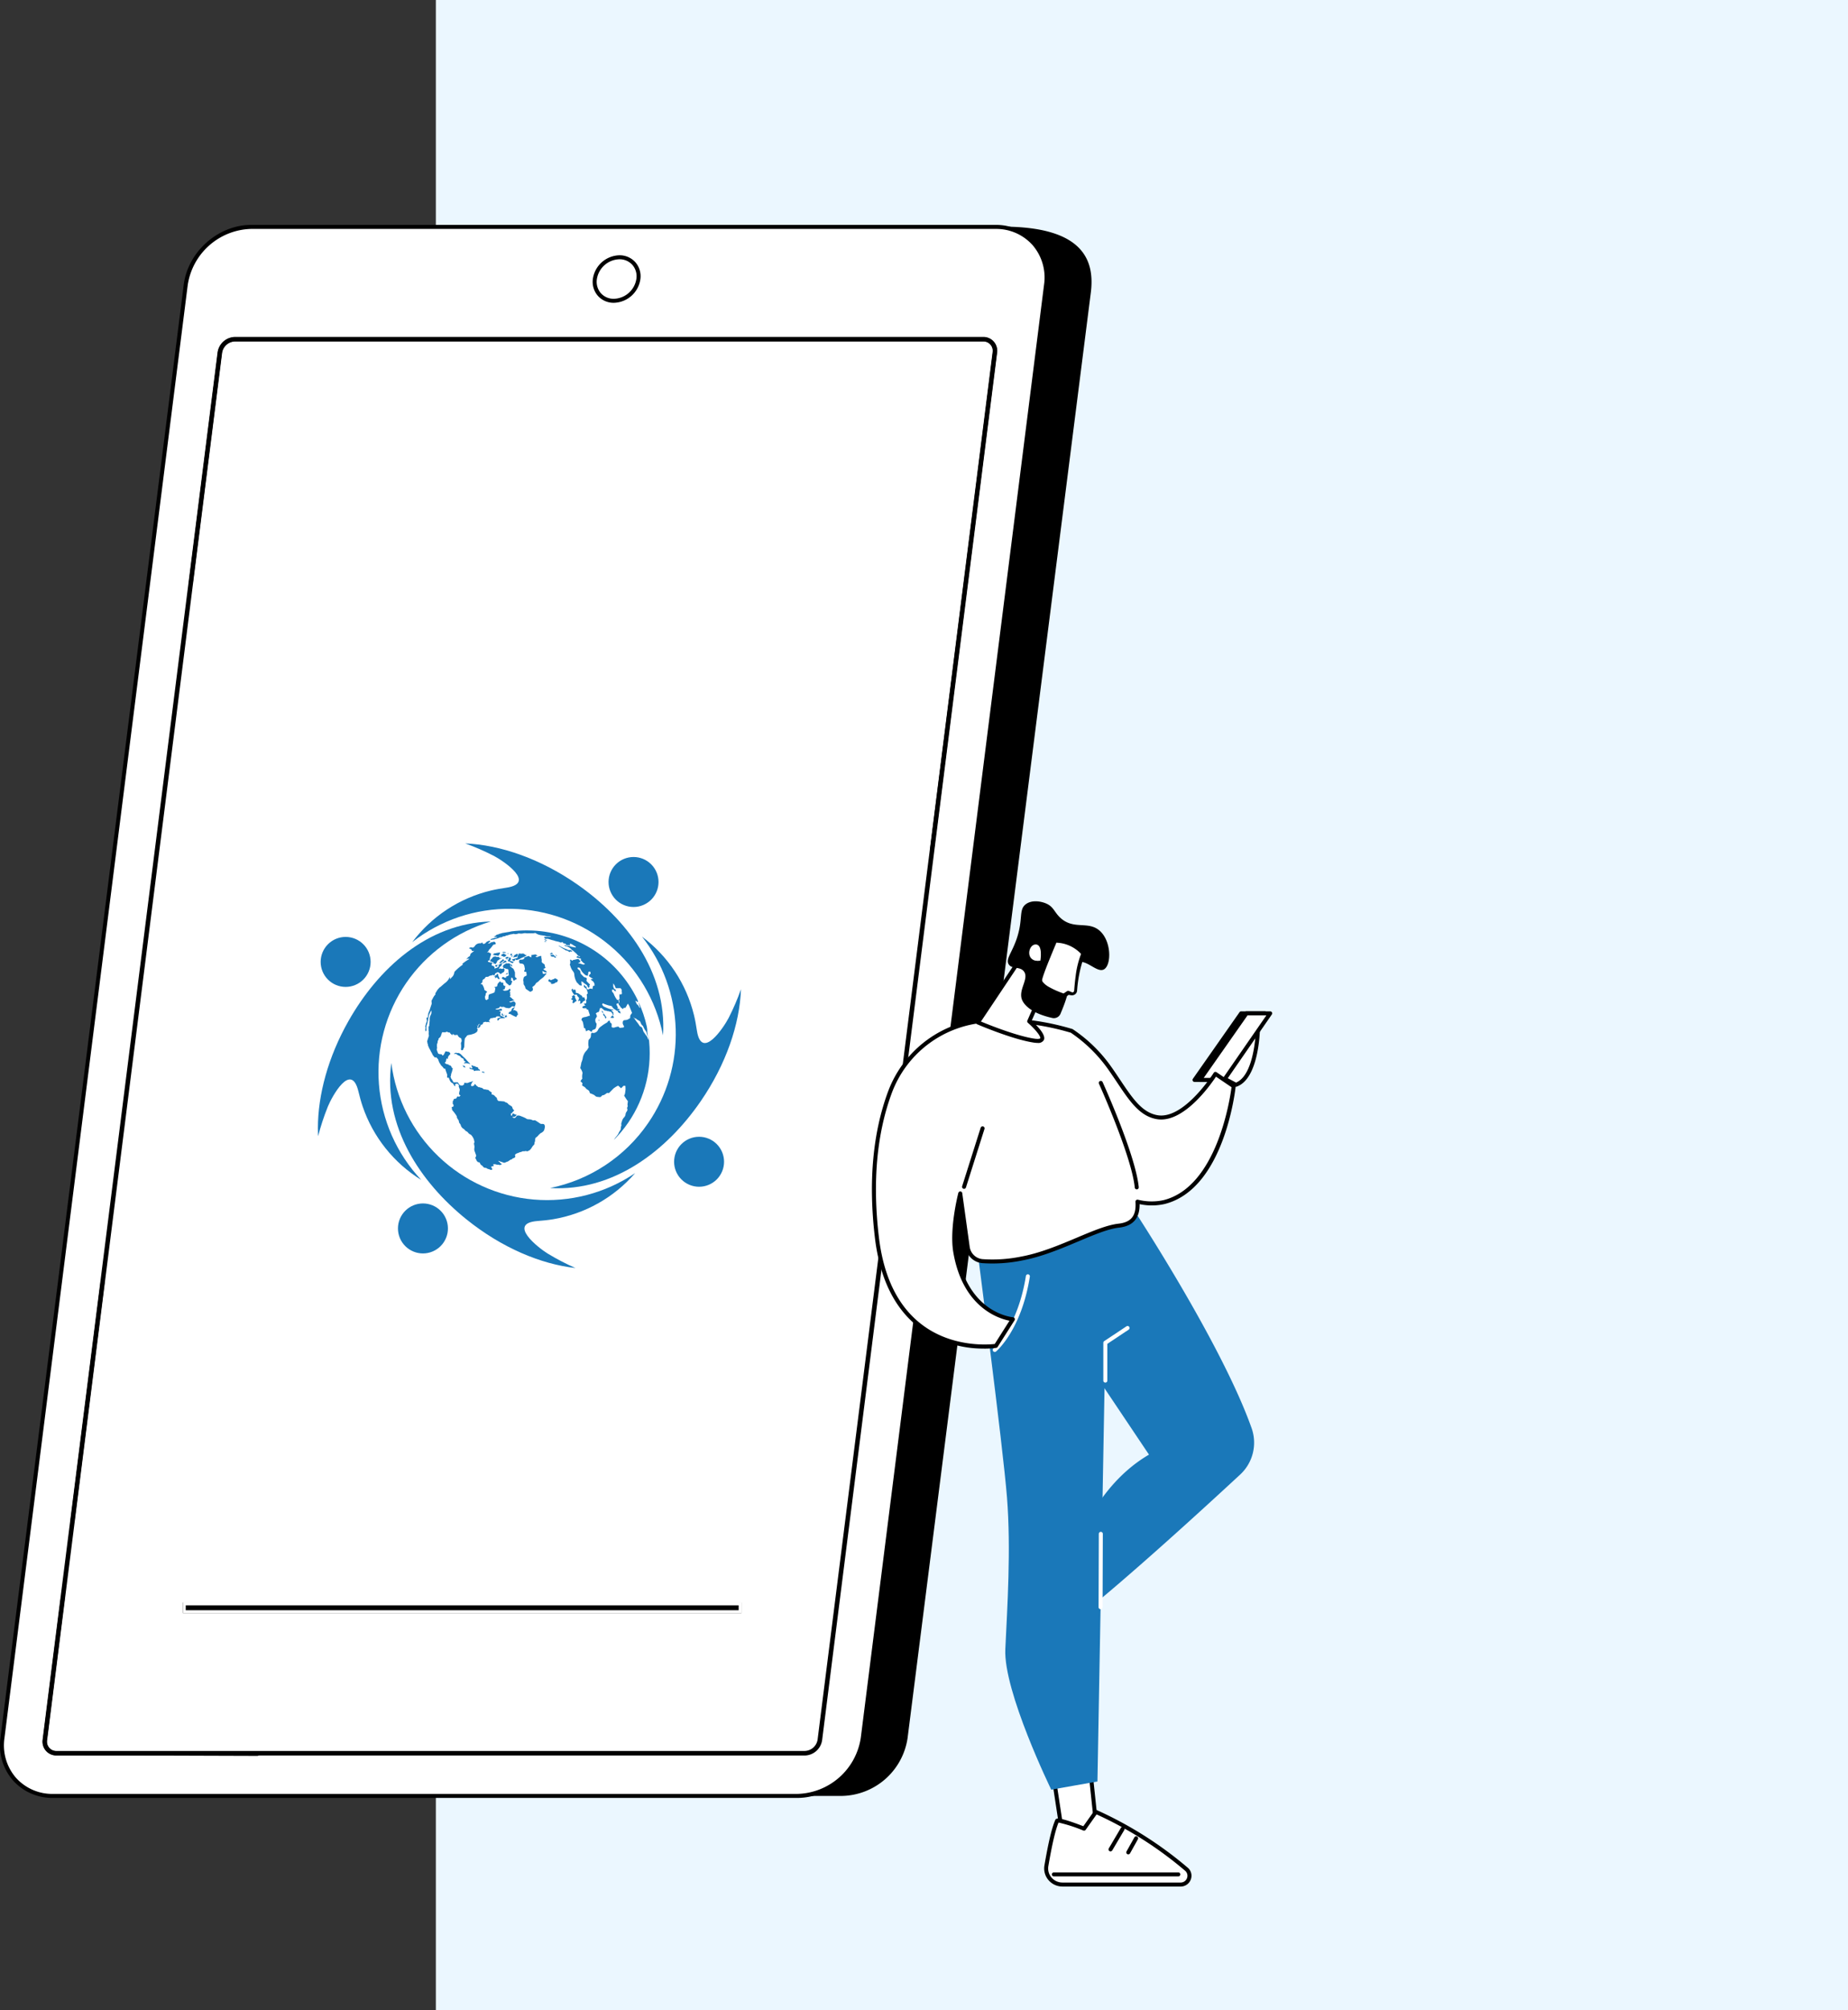 <svg xmlns="http://www.w3.org/2000/svg" xmlns:xlink="http://www.w3.org/1999/xlink" width="526.077" height="572" viewBox="0 0 526.077 572">
  <rect x="0" y="0" width="526.077" height="572" fill="#333333" stroke="none"/>
  <defs>
    <clipPath id="clip-path">
      <rect id="Rectangle_157" data-name="Rectangle 157" width="362.153" height="472.817" fill="none"/>
    </clipPath>
    <clipPath id="clip-path-2">
      <path id="Path_13009" data-name="Path 13009" d="M.783,57.068A7.112,7.112,0,1,0,7.9,49.955,7.113,7.113,0,0,0,.783,57.068M8.7,73.893C2.882,84.162.015,94.916,0,104.305v.145q0,1.126.058,2.225a66.475,66.475,0,0,1,2.7-8.244l0-.01.095-.235.006-.014,0-.005c1.15-2.766,6.6-12.841,8.669-4.269.325,1.348.753,2.948,1.2,4.261a39.594,39.594,0,0,0,16.7,20.948A44.717,44.717,0,0,1,49.225,45.561C31.1,46.089,17.083,59.086,8.7,73.893" transform="translate(0 -45.561)" fill="#1a78b9"/>
    </clipPath>
    <clipPath id="clip-path-3">
      <path id="Path_13010" data-name="Path 13010" d="M44.405,175.241a7.113,7.113,0,1,0,7.113-7.113,7.114,7.114,0,0,0-7.113,7.113m19.561-2.53c9.986,8.019,21.092,12.7,30.969,13.793a66.419,66.419,0,0,1-7.7-3.99l-.01-.006L87,182.376l-.013-.007,0,0c-2.545-1.579-11.614-8.576-2.821-9.241,1.383-.1,3.032-.27,4.4-.5A39.592,39.592,0,0,0,111.924,159.5a44.718,44.718,0,0,1-69.414-31.341c-2.389,17.978,8.187,33.9,21.455,44.552" transform="translate(-42.172 -128.159)" fill="#1a78b9"/>
    </clipPath>
    <clipPath id="clip-path-4">
      <path id="Path_13011" data-name="Path 13011" d="M170.9,118.478a7.112,7.112,0,1,0,7.113-7.112,7.114,7.114,0,0,0-7.113,7.112m-7.411-10.97A44.556,44.556,0,0,1,135.6,125.955c18.1,1.063,33.2-10.654,42.857-24.669,7.264-10.549,11.12-21.97,11.481-31.9a66.779,66.779,0,0,1-3.415,7.976l-.005.01-.115.226-.007.014,0,0c-1.388,2.654-7.7,12.212-9.01,3.491-.205-1.372-.491-3-.822-4.349a39.6,39.6,0,0,0-14.8-22.333,44.739,44.739,0,0,1,1.73,53.081" transform="translate(-135.601 -54.427)" fill="#1a78b9"/>
    </clipPath>
    <clipPath id="clip-path-5">
      <path id="Path_13012" data-name="Path 13012" d="M110.967,10.976a7.113,7.113,0,1,0,7.113-7.113,7.114,7.114,0,0,0-7.113,7.113M70.169,0a66.4,66.4,0,0,1,7.959,3.453l.01,0,.226.117.014.007.005,0c2.647,1.4,12.174,7.759,3.446,9.026-1.373.2-3.006.477-4.353.8a39.6,39.6,0,0,0-22.4,14.693,44.717,44.717,0,0,1,71.4,26.508c1.152-18.1-10.492-33.257-24.46-42.977C91.5,4.321,80.1.41,70.169,0Z" transform="translate(-55.072 -0.001)" fill="#1a78b9"/>
    </clipPath>
    <clipPath id="clip-path-6">
      <path id="Path_13013" data-name="Path 13013" d="M78.957,90.908c-.1,0-.107.01-.078.072s-.043.255.155.219.163.058.269.078.369-.14.369-.14l-.4-.139a.4.4,0,0,0-.265-.092h-.05m-5.64-1.673c.129.109.162.1.19.162s.111.276.182.294.337.043.42.066.075.049-.009-.107a1.812,1.812,0,0,0-.248-.323c-.006-.011-.308-.066-.352-.1a.64.64,0,0,0-.218-.075c-.033,0-.036.02.036.081m2.5-.033a.865.865,0,0,0,.133.309c.074.064.081.231.15.369s-.021.136-.113.132a2.311,2.311,0,0,1-.359-.093c-.045-.033-.02,0-.086-.1-.043-.061-.21-.039-.271.042a2.2,2.2,0,0,0,.138.26c.058.08.1.137.236.081s.209.055.3.151c.091-.025.168-.067.517.11a.58.58,0,0,0,.109.247c.1.141.124.073.324.006a.674.674,0,0,1,.59-.019c.114-.16.547-.049.653-.014s.129-.016.127-.145-.245-.27-.35-.32-.113-.156-.181-.326a.3.3,0,0,0-.337-.228.75.75,0,0,1-.473-.2.687.687,0,0,0-.421-.1.619.619,0,0,1-.356-.152.288.288,0,0,0-.152-.07.616.616,0,0,0-.177.054m-4.976-3.31a.752.752,0,0,0,.391.038c.124-.056.288-.037.489.156a2.31,2.31,0,0,0,.594.334c.2.111.389.078.41.291s.6.453.787.566.087.156.135.4.5.477.626.513a.927.927,0,0,0-.5.237c-.277.229.272.161.576.115a4.076,4.076,0,0,1,1.126.255s-.036-.251-.463-.512a1.667,1.667,0,0,0-.359-.4,6.663,6.663,0,0,0-.762-.838c-.178-.1-1-1-1.216-1.147s-.456-.309-.7-.23-.419-.083-.509-.093h-.01a1.589,1.589,0,0,0-.61.309m6.893-7.851h0m34.259-1.7c-.1.1.1.1.189.159s.024-.179.024-.179c-.036-.079-.061-.109-.085-.109s-.07.068-.128.129m3.695-1.053c-.083.136-.172.13-.221.218a.135.135,0,0,0,.2.161.431.431,0,0,1,.3.006.546.546,0,0,0,.273.02.226.226,0,0,0,.092-.358c-.087-.079-.3-.317-.39-.382a3.745,3.745,0,0,0-.258.335m-30.318.254c.217-.1.55-.084.587-.143s-.174-.4-.164-.611c-.429.391-.561.463-.423.755M84.452,74.5c-.058.27,0,.31.131.436a.448.448,0,0,0,.547.057c.248-.109.219-.262.219-.262-.219.262-.435.221-.489.069a3.768,3.768,0,0,0-.307-.529Zm28.566-.932c.021.168-.095.359.023.441a4.008,4.008,0,0,1,.334.287,1.1,1.1,0,0,1,.013.349c-.03.129-.084.208.047.274a1.284,1.284,0,0,1,.417.489c.039.123.124.63.241.394s.247-.259.118-.431-.258-.2-.324-.414-.228-.284-.284-.363-.245-.267-.251-.449a.425.425,0,0,0-.153-.295,1.157,1.157,0,0,0-.177-.327c-.007,0-.01.013,0,.045m6-.44h0M87.53,72.9a.721.721,0,0,0-.272.512.847.847,0,0,1-.182.364.785.785,0,0,1-.328.141c-.2.035-.316.288-.337.6a.958.958,0,0,1,.813.239,10.088,10.088,0,0,0,1.4.664,1.013,1.013,0,0,1,.417-.641c.128-.145,0-.332-.081-.518a1.276,1.276,0,0,1-.092-.4l-.466-.272c-.175-.131-.268-.232-.755-.051a1.432,1.432,0,0,0,.26-.4,1.23,1.23,0,0,1,.416-.613s-.62.262-.791.373m17.37-3.695c-.137.039-.261.078-.216.293,0,0-.018-.008-.19-.106s.063.356.094.562a.554.554,0,0,1-.246.178c-.17.067-.087.208.045.335s.038.154.369.075a2.326,2.326,0,0,1-.128.586c-.083.148-.068.178.18.361,0,0,.356-.153.421-.286a.962.962,0,0,1,.468-.311c.155-.053-.04-.394-.112-.489a2.447,2.447,0,0,1-.219-.5.315.315,0,0,1,.018-.376s-.311-.329-.461-.329a.071.071,0,0,0-.023,0m-.588-1.564s.142.439.21.608.4.549.466.718.142.19.3.136a.8.8,0,0,1,.635.015c.017.07-.016.229.062.306a2.789,2.789,0,0,1,.345.364c.086.126.158.219.153.326a.915.915,0,0,1-.2.474.214.214,0,0,0,.045.333,1.889,1.889,0,0,0,.236-.2c.08-.086.07.109.234.178s.02.2.012.378.021.229-.107.4c.1.02.244-.08.367-.119a.6.6,0,0,0,.377-.285.708.708,0,0,1,.412-.42,1.241,1.241,0,0,0,.414-.222,4.583,4.583,0,0,1-.288-.831c-.29.031-.557.043-.567-.032a.536.536,0,0,0-.291-.5,1.072,1.072,0,0,1-.392-.255,2.32,2.32,0,0,0-.424-.292,1.23,1.23,0,0,0-.478-.159l-.3-.023c.086-.35-.083-.933-.2-.953-.264,0-.455.237-.544.156l-.056-.441ZM99.419,64.58c-.767.128-.844.481-1.079.289s-.421-.36-.53.012-.091.371-.091.371c.347,0,.508.375.806.329,0,0-.176.429.156.416a1.6,1.6,0,0,0,.733-.133c.278-.123.393-.345.605-.335s.293-.107.332-.317.274-.3-.154-.552a1.566,1.566,0,0,0-.618-.269c-.1,0-.156.055-.161.189m-16.344-1.3a.406.406,0,0,1-.316.272c-.059-.018-.469.32-.469.32.04.084.088.052.226.032a.324.324,0,0,1,.211.025c-.1.1-.219.141-.193.262a.3.3,0,0,0,.082.172c.173-.128.455-.342.567-.17.052.214.517.629.616.422s-.095-.549-.208-.736c-.1-.1-.1-.338-.131-.429l-.094-.326c-.253.006-.271.006-.292.155m2.736-.264c-.049.1-.067.133-.175.143s-.194.092-.071.069a1,1,0,0,1,.434.021l.191-.23-.069-.17s-.26.063-.31.167m-2.76-2.446a.8.8,0,0,1-.338.106c-.167.022-.231.078-.141.113a.279.279,0,0,1,.141.206c.012.06.124.123.336.13s.077-.2.077-.2a2.474,2.474,0,0,1,.1-.3c.05-.1.035-.133,0-.133a.449.449,0,0,0-.176.079m4.023-.128c-.043.135-.252.351-.041.407.178.047.2-.007.253.073a.218.218,0,0,0,.225.05c.007-.131-.07-.134-.1-.211s-.078-.21-.078-.21a.983.983,0,0,0-.254-.111h-.009M85.44,60.3a.544.544,0,0,1-.266.171.521.521,0,0,0-.213.134,1.152,1.152,0,0,1-.187.379c-.111.116.128.138.122.259-.007.151.058.2.23.224s.3.015.36.107.415.17.582.179.194.051.291.225l.027.712a4.328,4.328,0,0,0,.109.844l-.294.192a4.555,4.555,0,0,1-.448.16c-.154.039-.023.2-.042.362a.285.285,0,0,0-.244-.026c-.108.055-.433-.179-.567-.23s-.1-.014-.151.058a.433.433,0,0,1-.31.167l.127.2s.08.2.172.22a4.765,4.765,0,0,1,.576.284c.117.066.194.358.235.45s.035.189.169.279.3.332.391.352.177.083.406.381c.027.063.406.02.58-.186,0,0,.165-.2.14-.338s.216-.4.254-.593a4.293,4.293,0,0,0-.363-.254c-.074-.034-.041-.159.006-.2a1.67,1.67,0,0,0,.033-.62v-.008h0v-.012h0v-.031h0v-.007h0v-.02h0v0h0v0h0v.02h0v.007h0v.031h0v.012h0V64.2a.529.529,0,0,0,.312.016l.152.325a3.543,3.543,0,0,1,.19.462c.038.153.1.13.226.026s.317-.3.437-.3.185-.051.269-.288a4.3,4.3,0,0,0-.362-.291.4.4,0,0,1-.153-.3,8.208,8.208,0,0,1,0-.984.429.429,0,0,0-.073-.351,6.445,6.445,0,0,1-.259-.633c-.052-.168-.387-.426-.505-.492s-.178-.069-.2-.16a.78.78,0,0,0-.385-.321,1.326,1.326,0,0,1,.2-.548s-.277-.138-.45-.215a.23.23,0,0,0-.216-.017,1.181,1.181,0,0,1-.6-.022,1.486,1.486,0,0,0-.3.192m-.693-1.363c-.041.209-.12.327-.257.335a.517.517,0,0,0-.362.3c-.052.134-.568.5-.343.513A2,2,0,0,0,84.337,60c.065-.1.116-.271.331-.336a2.033,2.033,0,0,0,.551-.4c-.227-.056-.209-.115-.264-.224a.227.227,0,0,0-.2-.1h-.007m1.126.189L86.3,58.9a.311.311,0,0,1-.22-.039.04.04,0,0,0-.027-.011c-.07,0-.162.192-.182.273m-1.714-.47a1.89,1.89,0,0,1-.038.263c.125-.085.3-.227.3-.227a.628.628,0,0,0-.214-.1c-.029,0-.048.016-.051.059m2.406-.072c-.006.121-.117.237-.123.358s-.1.191-.231.4.217.221.338.242a5.513,5.513,0,0,1,.825.479c.146.1.319-.047.386-.163l.188-.159a.658.658,0,0,1-.4-.1.792.792,0,0,0-.433-.126c-.106.01-.178-.068-.248-.193s.024-.2.255-.287L86.95,58.5l-.226-.087s-.154.055-.159.175m-1.417-.208h0m0,0h0m0,0h0m0,0h0m0,0,0,0,0,0m0,0h0m0,0h0m0,0-.005,0,.005,0m3.678-.007h0m0,0h0m0,0h0m0,0v0m0,0h0m-3.683,0-.007-.006.007.006m-.007-.006h0m3.69,0v0m-3.691,0h0m0,0h0m3.692,0h0m0,0v0m-3.692,0,0,0,0,0m0,0,0,0,0,0m3.694,0v0m0,0v0m0-.006v0m0,0v0m-3.694.011-.024-.02.024.02m-.024-.02h0m3.718.007,0-.009,0,.009m0-.009v0m-3.715,0-.012-.01.012.01m-.012-.01h0m0,0v0m0,0h0m0,0h0m0,0h0m0,0h0m3.732.008,0-.009,0,.009m-3.732-.009,0,0,0,0m3.73,0,0-.009,0,.009m0-.009h0m-2.828-.021c-.169.068-.375.125-.375.125-.046.158-.191.275-.088.311a2.172,2.172,0,0,1,.285.134.908.908,0,0,1,.423-.223c.109-.085.359-.205.115-.3a1.014,1.014,0,0,0-.231-.087.392.392,0,0,0-.129.039m-3.7-.1c-.307.142-.445.212-.468.331a.831.831,0,0,1-.365.391c-.093.027-.128.131-.179.25s-.142.4-.142.4c.395,0,.348.032.45.113a.547.547,0,0,0,.39.093.1.1,0,0,1,.129.128c-.1.087-.12.311,0,.257s.183-.023.3.059a.983.983,0,0,0,.409.083.356.356,0,0,1,.147-.345.525.525,0,0,0,.18-.415c-.027-.076.154-.25.261-.275a1.8,1.8,0,0,0,.39-.269l.306-.257a.889.889,0,0,0-.344-.228s0-.253-.24-.235-.493.08-.623-.048a.425.425,0,0,0-.275-.067,2.016,2.016,0,0,0-.331.032m4.866-.013.278.065a1.076,1.076,0,0,1,.2-.405,1,1,0,0,0-.476.34m12.688-.288c.175.082.295.15.295.15a.174.174,0,0,0-.157-.249,1.442,1.442,0,0,0-.206-.02c-.111,0-.1.037.068.119M98.361,57.8c-.078.094.086.346.294.387s.606.129.777,0c.072.247-.157.239.081.3s.6-.017.334-.2a4.4,4.4,0,0,1-.611-.569h-.1a2.3,2.3,0,0,0-.78.08m-4.471-.186c-.276.078-1,.172-1,.172a2.431,2.431,0,0,1,.023.534c-.025.21-.166.057-.166.057s-.5-.2-.595-.361c0,0-1.085.358-1.27.44s-.206.072.126.233c0,0-.235.155-.451.318a1.919,1.919,0,0,1-.688.081c-.468,0-.407.284-.449.524s.054.312.235.563a2.179,2.179,0,0,1,.853.124.863.863,0,0,1,.4.594,8.93,8.93,0,0,0,.174.922,1.625,1.625,0,0,0-.21.468c-.057.24.078.275.585.276a6.55,6.55,0,0,1,.121,1.023s-.525.3-.664.354-.2.337-.255.579a1.61,1.61,0,0,0-.089.424,1.91,1.91,0,0,1,.126.727.9.9,0,0,0,.236.783,1.454,1.454,0,0,1,.281.74c.066.214.333.349.45.444s.614.408.928.622c0,0,.416-.2.57-.289s.176-.269.2-.618c-.155-.235-.223-.508-.038-.59a1.939,1.939,0,0,0,.76-.72.929.929,0,0,1,.508-.506,2.239,2.239,0,0,0,.6-.531,4.009,4.009,0,0,1,.63-.516c.157-.114.548-.428.548-.428s.647-.751.769-.9.059-.27-.218-.161-.662.255-.743.01-.109-.564-.16-.639c.236-.008.31.01.4.136a.771.771,0,0,0,.567.179.45.45,0,0,1,.2.039c.117.042.207.085.108-.056-.155-.22-.068-.3-.244-.4s-.451-.184-.567-.341-.219-.2.027-.282a1.913,1.913,0,0,0,.433-.205,2.073,2.073,0,0,1-.235-.786c.01-.242-.225-.373-.432-.473a1.628,1.628,0,0,1-.439-.438,2.436,2.436,0,0,0-.064-1.069,1.465,1.465,0,0,1-.026-.582c-.015-.219-.982.14-1.225.306a1.483,1.483,0,0,0-.376-.164c-.21-.055.081-.148.616-.31a1.312,1.312,0,0,1-.369-.132c-.144-.08-.194-.2-.354-.2a.511.511,0,0,0-.135.021M88.5,57.571a1.014,1.014,0,0,1-.406.224c-.067.026-.128.176-.179.31s-.4.45-.015.3a2.517,2.517,0,0,1,.746-.087.158.158,0,0,0,.149-.025l0,.01,0-.01a.293.293,0,0,1,.11-.311,2.393,2.393,0,0,0,.2-.524c-.371.046-.491-.02-.6.11m-1.6-.044c-.214.05.221.214.152.3-.144.178-.117.264-.038.176a.564.564,0,0,1,.31-.167c.122-.024.038-.134.043-.271s.1-.085-.026-.209a2.078,2.078,0,0,1-.441.173m-1.958-.169a1.485,1.485,0,0,1-.311.153c-.078.026-.036.1-.284.244s-.008.151.064.214.1.142.223.117.244.067.433.226a.936.936,0,0,1,.272-.1.429.429,0,0,0,.22-.092,3.9,3.9,0,0,0,.223-.341c.081-.118-.2-.095-.2-.095s-.274-.124-.313-.2a.271.271,0,0,0-.237-.147.15.15,0,0,0-.089.025m4.408-.006a1.45,1.45,0,0,1-.369.636c-.062.058-.081.117-.009.211s-.018.345-.018.345a7.339,7.339,0,0,1-1.231.4c-.086-.05-.441.084-.267.259a1.875,1.875,0,0,0,.507.312c.037-.12.33-.12.277-.244s.166-.3.166-.3.239.359.427.217.58-.171.659-.259a5,5,0,0,1,.964-.481c.123-.025,1.169-.582,1.169-.582-.528-.16-.573-.178-.657-.318s-.48-.219-.48-.219a1.7,1.7,0,0,1-.841.022.174.174,0,0,0-.119-.037.6.6,0,0,0-.179.034m-3.118-.1c-.185.067-.383.118-.172.114a2.691,2.691,0,0,1,.383.018c-.114-.114-.085-.164-.113-.164a.577.577,0,0,0-.1.033m12.211-.015c-.232.113-.315.4-.054.32a1.873,1.873,0,0,1,.76-.058l-.3-.242h0v0h0v0h0v0h0v0h0c-.021-.112-.057-.152-.109-.152a1.046,1.046,0,0,0-.3.132M83.7,57.043a.441.441,0,0,1-.353.09,1.231,1.231,0,0,0-.412.071.687.687,0,0,1-.411.072c-.045-.033-.167-.009-.293.121s-.331.354-.331.354l.147.016a.327.327,0,0,1,.361.048c.058.062.3.044.3.044.2-.021.289-.017.361.047a.467.467,0,0,0,.316.045.743.743,0,0,1,.222.025c.028-.194.029-.225.154-.326a1.119,1.119,0,0,0,.221-.432c-.086-.112-.13-.225-.2-.225a.126.126,0,0,0-.085.049m1.17-.194c0,.01-.119.016-.108.107s-.115.192.055.154a.62.62,0,0,1,.375.018,2.075,2.075,0,0,0,.439.02c.122-.006.125-.07.036-.1a.491.491,0,0,1-.241-.144,2.07,2.07,0,0,1-.405-.025c-.084-.014-.137-.027-.148-.027h0M100.735,55.2a18.585,18.585,0,0,0,1.691,1.049c.291.224.364.3.574.223a3.224,3.224,0,0,1,.623.363c.2.175.211.046.406-.12.326.137.653.14.392-.114s-.408-.308-.684-.23-.834-.3-1.134-.371a10.526,10.526,0,0,1-1.612-.772.811.811,0,0,0-.289-.156c-.035,0-.034.035.034.128m-4.129-1.313c-.126.084.207.1.465.082s-.077-.171-.287-.21c0,0-.055.041-.178.128m-16.291.039a1.274,1.274,0,0,0-.433.4c-.162.211-.575.379-.735.251a1.02,1.02,0,0,1-.247-.424c-.4.259-.174.315-.6.264A1.762,1.762,0,0,0,76.947,55c-.136.3-.6.758-.805.657a1.092,1.092,0,0,0-.8.019c-.18.1-.2.134-.2.134.513.363.754.3.772.544s.135.312.3.291.44-.085.44-.085c-.206.263-1.044.707-1.085.946s-.121.63-.365.68-.684.658-.845.831.24-.194.513-.21.512.07.11.246a9.672,9.672,0,0,0-1.344.906c-.253.184-.477.358-.477.358.264.038.427.063.115.26A13.83,13.83,0,0,0,71,62.562a2.576,2.576,0,0,1-.446,1.229,8.584,8.584,0,0,0-.8.885c-.021-.479.041-.875-.194-.4a3.757,3.757,0,0,1-1.077,1.342c-.277.106-1.517,1.38-1.7,1.371a7.611,7.611,0,0,0-.574.639c-.182.318-.277.411-.426.692a2.407,2.407,0,0,1-.234.378l.086.223a4.856,4.856,0,0,0-.8,1.171c-.041.239-.393.571-.357.783s.061.729.061.729c-.237.807-.527,1.489-.569,1.759s-.35.721-.41,1.052-.122,1.06-.122,1.06l-.4.174.13.854a7.858,7.858,0,0,0-.468,1.582,1.346,1.346,0,0,1,.069.427,1.739,1.739,0,0,0-.006.926c.085.126.275-.187.275-.2a3.957,3.957,0,0,0-.02-.528,2.686,2.686,0,0,1,.181-1.247,1.67,1.67,0,0,0,.171-.734l.175-.506a1.74,1.74,0,0,1,.076-.663c.068-.147.109-.69.161-.766s.593-1.279.593-1.279a1.49,1.49,0,0,1-.079,1.232,2.5,2.5,0,0,0-.348,1.253,2.786,2.786,0,0,1-.041.884l-.023.5a.452.452,0,0,0-.027.434.872.872,0,0,1-.236.378s0,.19.012.311a1.7,1.7,0,0,0,.023.485c-.068.148,0,.212.023.455.04.123.066.184.018.259a2.982,2.982,0,0,0,.045,1.036s-.427,1.291-.479,1.455a.483.483,0,0,0,.04.441c.084.124.013.045.013.045s-.027.241.06.321.062.275.1.458a1.914,1.914,0,0,0,.2.478,2.223,2.223,0,0,0,.3.621,5.053,5.053,0,0,1,.374.743,2.589,2.589,0,0,1,.307.544,2.321,2.321,0,0,0,.178.388c.041.092.373.427.459.552s.082.183.55.082c0,0,.309.335.505.556,0,0,.163.476.231.661a2.323,2.323,0,0,0,.348.622c.143.173.22.465.426.61a2.785,2.785,0,0,1,.593.676c.085.155.141.1.408.092,0,0,.428,1.358.6,1.748a2.648,2.648,0,0,1-.048.569c-.053.164.152.265.222.358s.081-.011.108-.213c0,0,.286.278.278.458a2.973,2.973,0,0,0,.4.821,1.31,1.31,0,0,0,.482.371c.148.082.251.131.276.224a2.023,2.023,0,0,0,.124.264,1.975,1.975,0,0,1,.258.369c.042-.006.229-.053.222-.087a.654.654,0,0,0-.124-.416h0s.02,0,.092-.042a4.719,4.719,0,0,1,.546-.194,2.686,2.686,0,0,1,.47.468c.112.187.1.111,0,.182s-.039.254.077.535c.179.545.211.478.168.747s-.3.984-.115,1.218a.467.467,0,0,0,.366.216c-.352.378-.387.507-.564.377s-.4-.1-.51.223a.519.519,0,0,1-.562.382.321.321,0,0,0-.363.346c-.011.242-.261.2-.228.448a3.6,3.6,0,0,1-.006.653c.253.278.27.376.232.531s-.031.332-.272.321-.325.137-.228.323-.029.425.157.661a10.859,10.859,0,0,1,.909,1.144c.367.532.365.576.383.82s.08.261.249.54.328.425.316.666a.868.868,0,0,0,.273.6,1.37,1.37,0,0,1,.331.7c0,.1.18.326.381.563.15.174.4.2.657.514s.284.361.525.434a1.037,1.037,0,0,1,.465.4,1.187,1.187,0,0,0,.539.448,1.1,1.1,0,0,1,.553.464c.053.155.218.227.309.5.067.2.241.314.272.648s.231.555.068.789-.035.422.012.727a1.686,1.686,0,0,1,.019.849,1.618,1.618,0,0,0,.149,1.02c.149.369.388,1.08.388,1.08-.135.308-.243.666-.3.737a.611.611,0,0,1,.318.5c.021.183.3.393.315.47s.3.2.664.251a1.249,1.249,0,0,0,.568.82c.264.163.177.084.348.319a.88.88,0,0,0,.572.375c.032,0,.064,0,.1,0a.5.5,0,0,1,.369.1,1.009,1.009,0,0,0,.533.252,1.332,1.332,0,0,1,.447.157l.237.09c.217-.111.527-.069.4-.272s-.29-.483-.29-.483c-.092-.166.012-.258.072-.224s.153-.038.214-.065a.7.7,0,0,1,.306-.06c.058.017.127-.093.127-.093-.088-.118-.158-.213-.139-.3a.481.481,0,0,0-.006-.189.345.345,0,0,0,.361.054.419.419,0,0,1,.316.045c.075.017.536.16.661.09.063-.035.173,0,.283.045a.465.465,0,0,0,.277.049l.009,0h0l.009,0h0l.006,0h0l.01,0h0l-.01,0h0l-.006,0h0l-.009,0h0l-.009,0s.475-.114.5-.218-.045-.128-.222-.214a1.093,1.093,0,0,1-.4-.427c-.041-.094-.326-.152-.37-.3-.029-.1.055-.078.141.034.183-.037.243-.02.3.044a.83.83,0,0,0,.358.153,3.635,3.635,0,0,1,.432.126.822.822,0,0,0,.69.123,3.921,3.921,0,0,1,.757-.31.84.84,0,0,0,.358-.212.453.453,0,0,1,.247-.14c.1-.132.16-.19.282-.168.155-.084.321-.091.42-.237a.633.633,0,0,1,.465-.234l.371-.259c.105-.234.029-.192,0-.283s-.08-.34-.015-.443a.452.452,0,0,1,.241-.182.641.641,0,0,0,.236-.183,1.058,1.058,0,0,0,.538-.175,1.087,1.087,0,0,1,.43-.146c.093-.025.4-.117.461-.145l.339-.15a.682.682,0,0,0,.532,0,.524.524,0,0,1,.453.006.551.551,0,0,0,.346.012c.057-.011.1-.021.1-.021a.913.913,0,0,1,.547-.289c.106-.271.119-.254.29-.338.056-.208.073-.223.2-.323.146-.2.3-.591.517-.7.13-.175.261-.344.261-.344a1.116,1.116,0,0,1,.118-.651,1.529,1.529,0,0,0,.081-.435c.039-.165-.008-.153-.014-.318a.849.849,0,0,0,.156-.417,3.008,3.008,0,0,0,.692-.557.873.873,0,0,1,.319-.35c.173-.128.274-.364.535-.443a2.137,2.137,0,0,0,.837-.7,3.369,3.369,0,0,0,.236-.9.974.974,0,0,0-.248-.913.716.716,0,0,1-.2-.037,1.078,1.078,0,0,0-.409-.028.66.66,0,0,1-.538-.162c-.188-.119-.792-.536-1.026-.683s-.382-.246-.6-.195a.7.7,0,0,1-.63-.107,2.344,2.344,0,0,0-1.05-.184,1.071,1.071,0,0,1-.743-.308,11.272,11.272,0,0,0-1.364-.58,1.681,1.681,0,0,0-.9-.175c-.333.015-.415.356-.606.528a.473.473,0,0,1-.485.16.5.5,0,0,1-.427-.347,1.828,1.828,0,0,0,.563.036c.3-.031.7-.583.7-.583-.124.056-.662-.187-.812-.255s-.345-.38-.465.124-.1.213-.258.462c-.13-.142-.074-.242-.087-.358s-.372-.162.169-.439a5.618,5.618,0,0,1,.609-.662c.22-.171-.111-.283-.224-.44a1.484,1.484,0,0,1-.231-.586c-.062-.261-.438-.418-.58-.5s-.147-.112-.528-.354c-.083-.155-.252-.423-.91-.591-.2-.252-.4-.179-.565-.224s-.467-.006-.692-.061a2.047,2.047,0,0,0-.6-.028s-.47-.266-.454-.6-.294-.5-.427-.6a4.515,4.515,0,0,1-.374-.411,1.3,1.3,0,0,0-.4-.2c-.119-.037-.291-.042-.348-.12a.523.523,0,0,1,.072-.481,4.673,4.673,0,0,0-.63-.411.409.409,0,0,1-.245-.238c-.056-.108-.074-.049-.3-.15-.124.055-.2-.009-.422-.051a3.08,3.08,0,0,0-.713-.082,3.071,3.071,0,0,0-.538-.412.323.323,0,0,0-.188-.036.331.331,0,0,1-.212-.047,1.177,1.177,0,0,0-.632-.112c-.115-.111-.153-.258-.3-.279s-.349-.32-.478-.492a.728.728,0,0,0-.342-.106c.066.185,0,.226-.049.406-.121.009-.138.038-.262.109s-.187.111-.5.037c-.134-.065-.126-.263-.137-.324a5.4,5.4,0,0,1,.419-.872c.1-.163.2-.113.087-.21,0,0,0-.1-.22.1s-.622.1-.935.319a1.062,1.062,0,0,1-.757.1,1.723,1.723,0,0,0-.351-.02c-.3.032-.178,0-.188.446,0,0-.294.151-.344.255s-.5.077-.73.03a1.621,1.621,0,0,1-.575-.637c-.11-.216-.047-.274-.441-.247-.183.013-.366.009-.518,0A1.357,1.357,0,0,0,70.8,94c-.087.039-.061-.106-.217-.295s-.236-.481-.395-.639-.173-.189-.138-.308a.849.849,0,0,1-.166-.4c.2-.267.108-.271.149-.5a1.826,1.826,0,0,1,.163-.6,2.7,2.7,0,0,0,.181-.627c.146-.2-.032-.274.109-.373.085-.193.069-.209-.046-.306s-.307-.211-.3-.361-.184-.338-.375-.411-.328-.062-.4-.171,0-.09-.341-.153a1.084,1.084,0,0,1-.608-.255,2.041,2.041,0,0,0-.185-.2c.31-.185.3-.3.334-.38s.051-.061.051-.061c.01-.269-.018-.331.067-.492a1.614,1.614,0,0,0,.12-.369c.086.136.179.3.179.3.144-.059.122-.242.159-.39s.105-.489.238-.534c.181-.325.261-.267.384-.436s.129-.175-.014-.364-.09-.351-.452-.369-.323-.094-.569-.117-.349,0-.388.207a1.476,1.476,0,0,1-.265.487c-.131.524-.545.455-.545.455l0,.007v0l0,.007v0l0,.006,0,.007.008.023v0c0,.007,0,.014.007.021l.019.054h0v.007l.005.016h0s0-.01-.005-.016v-.007h0l-.019-.054-.007-.021v0l-.008-.023,0-.007,0-.006v0l0-.007v0l0-.007c-.112-.319-.113-.347-.414-.333a1.8,1.8,0,0,1-.7-.154,3.763,3.763,0,0,1-.3-.7c-.065-.282-.148-.386-.169-.568.2-.384.112-.449.08-.753a4.07,4.07,0,0,1,.02-.726,1.512,1.512,0,0,0,.2-.777c-.021-.213.248-.472.248-.472-.078-.278-.056-.276.054-.361s.508-.484.508-.484c.13-.363.2-.524.287-.81s.1-.555.461-.461,1.154-.067.919-.2a6.631,6.631,0,0,1,.725.307s.154-.24.319.131a1.511,1.511,0,0,0,.747.591s-.069-.573.253-.23c.213.225.179.208.266.191a.776.776,0,0,1,.282.006.579.579,0,0,0,.335-.038c.142-.06.181-.12.332.214a1.309,1.309,0,0,0,.839.694c.132.043.263.582.254.787s-.271.629-.227.691a5.851,5.851,0,0,1,.063,1.262c-.162.489,0,.83.372.7.165-.061.235-.172.294-.471s.214-.05.227-.655.062-1.631.1-1.841.1-.449.1-.449a3.2,3.2,0,0,0,.519-.641h0l0,0h0l-.012.017h0l-.014.019h0l.014-.019h0l.012-.017h0l0,0h0c.227-.322.7-.268,1.133-.37a8.664,8.664,0,0,0,1.167-.384,7.024,7.024,0,0,0,.61-.416c.113-.472.284-.616.156-.767s-.187-.13-.187-.13c.148-.287.268-.4.242-.5s-.2-.517-.2-.517c.186.173.285.225.286.313,0,.01,0,.017,0,.021a.415.415,0,0,1,.052-.185.521.521,0,0,0,.075-.269c.021-.126.116-.155.234-.186s.154-.038.042.093a3.283,3.283,0,0,0-.243.351,1.353,1.353,0,0,0-.092.329c-.006.121-.189.142-.043.271s.188.189.288-.017.234-.155.27-.26.137-.311.1-.418a1.271,1.271,0,0,1-.03-.361.726.726,0,0,1,.125.441c.228-.186.232-.276.386-.329s.271-.131.247-.223a.87.87,0,0,1,.013-.289,1.957,1.957,0,0,1,.615-.213.224.224,0,0,0,.064-.005.334.334,0,0,1,.212.027c.149.067.208.116.332.031s.367.015.542.056.27.027.309-.137c-.134.163-.2.052-.3-.106-.07-.109-.13-.2-.13-.2a.773.773,0,0,0,.309-.407.393.393,0,0,1,.282-.292c.187-.02.428.006.507-.066a.956.956,0,0,1,.472-.066,2.453,2.453,0,0,0,.434-.093c-.029-.176.141-.227.262-.269a1.566,1.566,0,0,1,1.185.237s-.677.226-.891.276-.122.357-.087.6.337-.12.531-.383.632-.228,1.223-.245.443-.03.359-.048-.194-.263-.285-.236a1.151,1.151,0,0,1-.364-.174A.949.949,0,0,0,84.3,75.1c-.17.038-.252-.429-.252-.429a.743.743,0,0,1,.085-.541c.161-.18-.015-.3-.468-.44,0,0,.407-.168.614-.069s.286-.294.233-.449-.509-.123-.88.04a.648.648,0,0,1-.478.059,3.3,3.3,0,0,0-.521-.017s.376-.314.5-.278a.889.889,0,0,0,.743-.359c.135-.266.134-.251.309-.139a.81.81,0,0,0,.6.046c.338-.106.776.248.776.248a7.543,7.543,0,0,0,1.023.14,1.48,1.48,0,0,0,.674-.435c.131-.206.412-.15.679-.016s.4-.436.454-.645a.577.577,0,0,0-.137-.61c-.188-.16-.223-.241-.487-.235s-.451.22-.662.241-.439-.021-.454-.214a2.913,2.913,0,0,0,.635-.125,1.087,1.087,0,0,1,.881-.094,2.756,2.756,0,0,1-.495-.371,3.683,3.683,0,0,0-.908-.784s.281-.407.155-.583-.1-.353.047-.593l-.284-.135a3.961,3.961,0,0,1,.212-.377.5.5,0,0,0-.142-.612,5.474,5.474,0,0,1-.436.4,2.212,2.212,0,0,1-.7.178.921.921,0,0,0-.161.015c-.146.024-.232.048-.708-.207a1.275,1.275,0,0,1,.478-.219c.152.007.145-.462.283-.883a1.945,1.945,0,0,1-.474-.192c-.176-.114-.125-.5-.118-.65s-.1-.216-.312-.136-.487-.25-.63-.378c0,0-.415.4-.542.549a1.025,1.025,0,0,0-.227.625s-.025.28-.228.336a2.85,2.85,0,0,1-.64.107s.117.029.245.254.049.132.009.468-.057.225-.169.806l-.175.07a3.286,3.286,0,0,1-.862.323s-.274.109-.49.188-.131.447-.2.716-.087.311.072.538c-.241-.012-.445.293-.576.383,0,0,.032-.028-.231-.107s-.171-.554-.255-.678.111-.515.168-.658-.095-.579.478-.9a1.888,1.888,0,0,0-.583-.408c-.212-.041-.273-.285-.294-.527a4.089,4.089,0,0,0-.394-.943c-.12-.265-.179-.356-.636-.292,0,0,.385-.445.482-.606s.186-.233-.018-.258c0,0,.259-.654.439-.614s.318-.333.6-.628c0,0,.29-.011.654-.041a1.475,1.475,0,0,1,.606-.333,1.172,1.172,0,0,0,.506-.112c.151-.108.248-.121.6.064a.8.8,0,0,0,.293-.591v-.007h0s0-.011,0-.019V62.9c0-.009,0-.018,0-.026v-.022h0v-.035h0v0h0v.035h0v.022c0,.008,0,.017,0,.026v.058c0,.006,0,.012,0,.019h0v.007a1.611,1.611,0,0,0,.565-.281c.143-.161.632.09.714.276a.326.326,0,0,0,.512.053,1.306,1.306,0,0,1,.5-.325.735.735,0,0,0,.362-.633c-.019-.213-.042-.365-.042-.365s-.12-.285-.243-.139a.73.73,0,0,1-.724.078c-.237-.1-.114-.141-.639.076l.3-.531s.116-.249.3-.24.3-.608.31-.73.506-.127.6-.214a1.086,1.086,0,0,1,.646-.211c.179.039.038-.295-.2-.428s-.329.068-.427.216-.394.29-.524.465a.184.184,0,0,1-.184.075.428.428,0,0,0-.369.167c-.066.118-.189.156-.535.265a.834.834,0,0,0,.124.441.646.646,0,0,0-.284.245c-.068.147-.569.2-.957.4.164-.573-.354-.84-.735-.857,0,0-.116-.357-.054-.39s.008-.186.287-.422c0,0-.835-.139-1.2-.2l-.136-.188c-.137-.189-.036-.257.374-.263a.5.5,0,0,0,.111-.409c-.017-.3.319-.949.394-1.551a4.34,4.34,0,0,1-.608-.307c-.221-.146-.22-.1-.483-.023l-.105.032s.47-.392.509-.6.246-.32.482-.581a8.758,8.758,0,0,0,.679-.867.667.667,0,0,1,.57-.269c.272.013.283-.224.23-.384s-.053-.255-.508-.423c-.035.119-.354.1-.539.178s-.361-.033-.527.292l-.654.1s.429-.381.555-.482.052-.21.089-.359c0-.009-.006-.014-.024-.014a3.249,3.249,0,0,0-.786.267m16.533-.347c.039.138.273.167.448.112s-.026-.113-.16-.143A1.447,1.447,0,0,0,96.9,53.5c-.046,0-.07.02-.051.082m-.284-.316a.411.411,0,0,0,.394.2c.154-.005.256.012.02-.09a2.224,2.224,0,0,0-.394-.166c-.025,0-.034.016-.02.055m-9.189-2.256s-.7.14-.84.179-.5.083-.67.106-1.006.157-1.3.22-.094.032-.094.032a1.12,1.12,0,0,1-.384.118,1.29,1.29,0,0,0-.539.2c-.095.071-.272.05-.409.09a.8.8,0,0,0-.349.267.663.663,0,0,1-.311.168.472.472,0,0,0-.265.174c-.018.046-.016,0,.1,0s.2-.02.272.043.21.01.408,0c.273-.017.217.2-.436.258-.148.013-.431.16-.536.156a1.3,1.3,0,0,0-.354.119c-.047.014-.178.052-.307.092l-.13.039s-.013.1.108.1.2.055.194.159a.646.646,0,0,1,.428-.191c.166.007.36.048.393-.011s.371-.165.371-.165.533-.05.644-.181c0,0,.213,0,.292-.093a1,1,0,0,1,.569-.17c.179.009.347-.014.414-.131s.475-.144.475-.144a.839.839,0,0,0,.461-.13.462.462,0,0,1,.383-.117,1.416,1.416,0,0,0,.475-.145c.063-.041.276-.047.4-.117a2.062,2.062,0,0,1,.6-.093c.384-.134.429-.147.637-.046a.953.953,0,0,0,.512.006,1.638,1.638,0,0,1,.232-.032.617.617,0,0,0,.212-.075.712.712,0,0,1,.46-.059,2.628,2.628,0,0,0,1.244-.063,1.585,1.585,0,0,1,.678,0,2.9,2.9,0,0,0,.652.021,5.723,5.723,0,0,1,.729-.016,3.517,3.517,0,0,0,1.237-.095,3.82,3.82,0,0,0,.952.491,6.016,6.016,0,0,0,1.2.222c.543.026,1.192.359,1.53.285a1.654,1.654,0,0,1,.687.073c.147.051.143.1-.272.082-.875-.041-.875-.041-1.147-.039s-.651.014-.432.176.233.479.477.4a1.667,1.667,0,0,1,1.013.1,7.8,7.8,0,0,0,1.254.358,4.015,4.015,0,0,0,.85.253,3.5,3.5,0,0,1,1.046.307c.2.094.616-.159.616-.159.094.161-.065.369.415.434s.459.14.544.266-.261.167.492.222.821.1.655-.105-.089-.4.311-.244.7.465,1.048.625.46.506.043.366-.964-.091-1.257-.286a3,3,0,0,0-1.143-.191l-.594-.215c-.009.216.211.364.543.379a2.538,2.538,0,0,1,1.3.742c.081.215.671.56.671.56.173.176.87.783,1,.895s.292.544.564.556.482.4.244.329-.419-.394-.667-.238-.279.374-.1.369a1.792,1.792,0,0,1,.443.121,1.517,1.517,0,0,0,.454.119c.074-.011.194.071.273.152s.123.172.015.149c-.208-.045-.147.25-.014.3s.589.662.724.7a1.813,1.813,0,0,1,.422.3l-.494.17a10.552,10.552,0,0,0-1.527-.46c.273-.163.745-.231.694-.415s-.171-.219-.281-.466a.558.558,0,0,0-.73-.217,10.031,10.031,0,0,1-1.095.233c-.106.213-.171.282-.462.028s-.433-.122-.367.078a2.125,2.125,0,0,1-.038,1.142c-.145.254.028.092.086.4a4.245,4.245,0,0,0,.761,1.534,1.478,1.478,0,0,1,.39,1.033,5.124,5.124,0,0,0,.687,2.12,9.1,9.1,0,0,1,.784.824c.5.145.772.187.636-.151s-.015-.4-.1-.671.011-.256.145-.175c.3.014.369.184.528.357s.913.525.991.789.471.781.547.731-.242-.145-.009-.292a.319.319,0,0,0,.023-.507c.234-.092.3-.21.083-.417s-.859-.776-.867-.928.261-.659-.035-.824a1.88,1.88,0,0,0-.643-.2c-.29-.285-.948-.964-.948-.964-.087-.458-.1-.782-.318-.96s-.812-.473-.493-.821c.388.1.5-.094.794.509a3.312,3.312,0,0,0,.865,1.22c.364.322.446.491.746.551s.437.081.437.081a5.887,5.887,0,0,1,.124-.751,1.3,1.3,0,0,0,.05-.378.7.7,0,0,0,.223-.035c.148-.04.275-.08.309.083.05.246.181.551.03.545s-.539.53-.377.675a1.2,1.2,0,0,0,.42.307,5.456,5.456,0,0,1,.573.36c.163.083.219.176-.11.116-.162-.029-.482.006-.346.139.078.075.2.308.367.377a.674.674,0,0,1,.347.319c.055.123.285.406.279.5s.01.622.01.622a.308.308,0,0,0-.454.16c-.025.166-.147.779-.147.779a.812.812,0,0,0-.792-.112,2.077,2.077,0,0,1-.51.217c-.192-.13-.379-.251-.369-.531s.094-.281-.094-.292-.186-.027-.186-.027l-.361-.549c-.124.362-.21.632.025.763s.677.519.727.748.268,1.006.268,1.006c-.222.129-.376.2-.315.517a1.847,1.847,0,0,1-.088,1.237c-.228.338-.059.286-.039.512s0,.545-.179.552a3.224,3.224,0,0,0-.533.1s.173.212.436.529c0,0-.689.106-.81.338s.016.317.311.453c.079-.073.184-.055.374-.037a3.014,3.014,0,0,0,.449.012c-.047.42.221.33.466.409.05.117.405,1.238.55,1.7-.209-.072-.569.2-1.287.365a1.816,1.816,0,0,0-.705.162.556.556,0,0,0-.24.116s-.348.508-.158.652a1.12,1.12,0,0,1,.35.562c.039.153.265,1.162.257,1.3s-.033.362.164.372.252.1.305.255.159.665.159.665c.239-.1.721-.482.909-.272a3.013,3.013,0,0,0,.66.419.357.357,0,0,0,.153-.269s-.019-.243.379-.33a1.254,1.254,0,0,0,.6-.293,2.244,2.244,0,0,0,.278-.969,2.364,2.364,0,0,1,.032-.493l-.153-.176a.97.97,0,0,1-.187-.524c.012-.256-.076-.439.039-.645s.423-.73.423-.73a6.177,6.177,0,0,0-.34-.858,1.452,1.452,0,0,0,.467-.3c.273-.014.426-.052.468-.292a8.361,8.361,0,0,1,.263-.859c.142-.045.385-.112.485,0s.536.41.644.532a.6.6,0,0,0,.326.152l.376.034a.562.562,0,0,0,.4.125.672.672,0,0,1,.42.1l.422.081c.1.095.437.323.482.627a.524.524,0,0,0,.317.4,2.993,2.993,0,0,1-.085-.779c.054-.149-.348-.386-.5-.605s.247-.109.512-.048l-.065-.173s.173-.1-.282-.058a7.637,7.637,0,0,1-1.966-.668s-.594-.195-.7-.487c-.234-.271-.245-.317.039-.618a2.851,2.851,0,0,1,.494.234,9.637,9.637,0,0,0,2.008.562s.151.207.248.378a1.564,1.564,0,0,0,.435.428c.175.136.514.327.689.456s.184.143.385-.018c0,0-.016.188-.02.436.112.059.575.324.706.419s.088-.126-.029-.5-.246-.222-.454-.292.041-.241.19-.2.167-.062.012-.251c-.1-.127-.189-.1-.313-.072a.726.726,0,0,1-.215.023l.085-.263c.117-.188-.264-.7-.358-.973s.331-.385.545-.337.032-.568.058-.809-.354-.1-.45-.215a7.546,7.546,0,0,1-.8-1.332,1.774,1.774,0,0,0-.475-.856c-.175-.1-.184-.3-.158-.833.113.157.229.277.5.093a.54.54,0,0,0,.492.477c.358.066.053-.178.015-.347s-.094-.244-.306-.271-.094-.238-.265-.464-.044-.656-.067-1.141a3.86,3.86,0,0,1,.686,1.363s.671.031,1.1.005.271.028.625.465a3.66,3.66,0,0,0,.071,1.067s-.223.217-.252.232-.137.084-.409-.094l-.085.342a2.894,2.894,0,0,0,.029.7c.062.274.055.347-.178.536s-.109.1.175.214a2.939,2.939,0,0,1-.268,1.078s-.014,0,.117.162a5.536,5.536,0,0,1,.472.687c.14.249.315.242.724.566,0,0-.006-.024.056-.2a.321.321,0,0,1,.47-.141c.145.1.505-.728.8-1.216a.009.009,0,0,1,0-.006l0,.006c0,.015,0,.06.143.182A3.678,3.678,0,0,1,121,72.811c.066.2.283.727.558,1.407a2.32,2.32,0,0,1-.361.525c-.174.158-.164.583-.195,1,0,0-.593.311-.72.411a2.228,2.228,0,0,1-.839.14c-.211.005-.385.134-.519.445a4.1,4.1,0,0,0-.026.477,2.225,2.225,0,0,0,.35.767c.115.158.042.256-.14.4,0,0-.681.062-1.046.12a2.48,2.48,0,0,0-.418-.383,4.678,4.678,0,0,0-1.053.26.945.945,0,0,1-.843-.108s-.006-.507.018-.689.005-.293-.234-.48-.212-.025-.273-.742c-.07.208-.262.187-.467.1,0,0,.029.031-.086.2a1.154,1.154,0,0,1-.583.486,10.277,10.277,0,0,0-1.422.964,2.215,2.215,0,0,0-.867,1.048,1.4,1.4,0,0,1-.665.634,1.187,1.187,0,0,1-.913.107c-.327-.093-.409.345-.4.86a1.246,1.246,0,0,1-.5.974.814.814,0,0,0-.2.6,4.386,4.386,0,0,0,.074,1.692l-.477.771a4.356,4.356,0,0,0-.707.859,5.494,5.494,0,0,0-.439,1.005,6,6,0,0,1-.357,1.454c-.2.292-.059.3-.434,1.823a3.7,3.7,0,0,1,.667,1.39,4.177,4.177,0,0,0-.084,1.636,2.223,2.223,0,0,0-.512.732,4.1,4.1,0,0,1,.579.56,1.475,1.475,0,0,0-.089.335c-.005.119-.056.292.057.365s.8.4.914.648.541.471.819.666.255.375.395.8l.759.3a2.212,2.212,0,0,1,.839.538c.2.282.922.241,1.132.281a.453.453,0,0,0,.5-.189c.129-.175.412-.4.562-.367s.337-.074.792-.4c.24-.174.345-.355.789-.153.187-.082,1.1-1.128,1.4-1.387a7.783,7.783,0,0,1,1.247-.764,4.05,4.05,0,0,1,.813.741,1.682,1.682,0,0,0,.508-.451c.1-.208.327-.308.781-.191l.027.97s-.055.627-.082.674a2.163,2.163,0,0,1-.317,1.1s.406.693.62.976.267.45.453.547a8.661,8.661,0,0,0-.118,1.029c.022.151.13.459,0,.665s-.162.306,0,.8c0,0-.1.438-.256.55a1.614,1.614,0,0,0-.313.893,1.666,1.666,0,0,1-.526.868,2.527,2.527,0,0,0-.518,1.1c-.094.389-.249.393-.113,1.036a1.968,1.968,0,0,0-.194.9c.041.426-.319.681-.5,1.066a3.02,3.02,0,0,1-.558.972,6.749,6.749,0,0,0-.912,1.217,34.818,34.818,0,0,0,10.174-23.04,35.174,35.174,0,0,0-.317-6.67c0,.29.05,1.048.039,1.289-.337-.529-.241-.8-.557-1.152a6.542,6.542,0,0,1-.577-.807,2.1,2.1,0,0,1-.461-.808c-.019-.243-.263-.956-.534-1s-.437-.242-.6-.553a8.257,8.257,0,0,0-.752-1.018c-.228-.281-.759-1.118-.892-1.249l0,0,0,0c.634.613.674.529.622.345a3.191,3.191,0,0,0,.989.7.69.69,0,0,1,.478.56c.039.124.281.686.488.786s.4.579.434.7a4.313,4.313,0,0,0,.584.932c.173.158.236.6.317.851s.192.7.192.7.1-.132-.052-.82c-.081-.378-.035-1.036-.07-1.251s-.125-.818-.125-.818a34.692,34.692,0,0,0-2.265-6.773l-.015.07a4.765,4.765,0,0,0,.294,1.134c.231.57-.162.234-.241-.012a1.269,1.269,0,0,0-.512-.66c-.177-.068-.268-.536-.422-.771s-.054-.4.411,0,.156-.51.028-.728a34.933,34.933,0,0,0-29.74-19.528q-.839-.04-1.671-.04a34.925,34.925,0,0,0-4.228.256" transform="translate(-62.7 -50.749)" fill="#1a78b9"/>
    </clipPath>
  </defs>
  <g id="Group_299" data-name="Group 299" transform="translate(-865.923 -3733)">
    <rect id="Rectangle_158" data-name="Rectangle 158" width="402" height="572" transform="translate(990 3733)" fill="#ebf7ff"/>
    <g id="Group_298" data-name="Group 298">
      <g id="Group_297" data-name="Group 297">
        <g id="Group_220" data-name="Group 220" transform="translate(865.923 3797)">
          <g id="Group_219" data-name="Group 219" clip-path="url(#clip-path)">
            <path id="Path_13110" data-name="Path 13110" d="M277.974,448.44H66.125a14.213,14.213,0,0,1-14.444-16.446L103.845,20.688A19.281,19.281,0,0,1,122.46,4.242L323.675,1.9c23.1,0,26.231,9.709,25.078,18.792L296.59,431.995a19.28,19.28,0,0,1-18.616,16.446" transform="translate(-38.229 -1.406)"/>
            <path id="Path_13111" data-name="Path 13111" d="M228.635,448.668H16.786c-9.129,0-15.6-7.4-14.444-16.53L54.506,18.733A19.314,19.314,0,0,1,73.121,2.2H284.97c9.129,0,15.6,7.4,14.444,16.53L247.251,432.138a19.314,19.314,0,0,1-18.616,16.53" transform="translate(-1.638 -1.634)" fill="#fff"/>
            <path id="Path_13112" data-name="Path 13112" d="M227,447.6H15.147a15.006,15.006,0,0,1-11.464-4.988A15.234,15.234,0,0,1,.138,430.433L52.3,17.028C53.486,7.638,62.091,0,71.482,0H283.331A15.008,15.008,0,0,1,294.8,4.988,15.233,15.233,0,0,1,298.34,17.17L246.176,430.576C244.992,439.965,236.388,447.6,227,447.6M71.482,1.139A18.752,18.752,0,0,0,53.432,17.17L1.268,430.576a14.111,14.111,0,0,0,3.269,11.287,13.883,13.883,0,0,0,10.61,4.6H227a18.752,18.752,0,0,0,18.05-16.032L297.21,17.028a14.109,14.109,0,0,0-3.269-11.286,13.884,13.884,0,0,0-10.61-4.6Z" transform="translate(0.001)"/>
            <path id="Path_13113" data-name="Path 13113" d="M49.36,524.436,89.412,207.022,99.168,129.7a4.459,4.459,0,0,1,4.3-3.816H316.453a3.292,3.292,0,0,1,3.335,3.816L269.98,524.436a4.459,4.459,0,0,1-4.3,3.816H52.695a3.292,3.292,0,0,1-3.335-3.816" transform="translate(-36.584 -93.362)" fill="#fff" stroke="#000" stroke-width="1.3"/>
            <path id="Path_13114" data-name="Path 13114" d="M659.063,46.966a5.972,5.972,0,0,1-4.562-1.989,6.058,6.058,0,0,1-1.414-4.843,7.83,7.83,0,0,1,7.539-6.691,5.973,5.973,0,0,1,4.562,1.989,6.059,6.059,0,0,1,1.414,4.844,7.829,7.829,0,0,1-7.539,6.69m1.563-12.384a6.659,6.659,0,0,0-6.409,5.694,4.936,4.936,0,0,0,1.138,3.948,4.851,4.851,0,0,0,3.707,1.6,6.659,6.659,0,0,0,6.409-5.694,4.936,4.936,0,0,0-1.139-3.948,4.849,4.849,0,0,0-3.707-1.6" transform="translate(-484.308 -24.802)"/>
            <path id="Path_13115" data-name="Path 13115" d="M419.674,269.781a.627.627,0,0,1-.072,0,.569.569,0,0,1-.494-.636L436.954,128a2.826,2.826,0,0,0-.649-2.261,2.774,2.774,0,0,0-2.121-.914H221.2a3.879,3.879,0,0,0-3.732,3.318l-8.254,65.411a.57.57,0,0,1-1.13-.142L216.334,128a5.049,5.049,0,0,1,4.863-4.315H434.184a3.9,3.9,0,0,1,2.975,1.3,3.949,3.949,0,0,1,.924,3.157L420.238,269.282a.569.569,0,0,1-.564.5" transform="translate(-154.315 -91.727)"/>
            <path id="Path_13117" data-name="Path 13117" d="M78.2,1231.83a.629.629,0,0,1-.072,0,.57.57,0,0,1-.494-.636l8.56-67.839a.578.578,0,0,1,.636-.494.569.569,0,0,1,.494.636l-8.56,67.839a.57.57,0,0,1-.564.5" transform="translate(-57.573 -862.407)"/>
            <path id="Path_13118" data-name="Path 13118" d="M108.2,1555.122h0l-57.143-.189a3.9,3.9,0,0,1-2.973-1.3,3.951,3.951,0,0,1-.924-3.157l5.111-40.5a.576.576,0,0,1,.636-.494.569.569,0,0,1,.494.636l-5.111,40.5a2.825,2.825,0,0,0,.649,2.261,2.774,2.774,0,0,0,2.121.915l57.145.189a.569.569,0,0,1,0,1.139" transform="translate(-34.948 -1119.474)"/>
            <path id="Path_13119" data-name="Path 13119" d="M1159.167,1684.955l3.777,24.758,9.14-4.648-2.611-24.7Z" transform="translate(-859.673 -1246.208)" fill="#fff"/>
            <path id="Path_13120" data-name="Path 13120" d="M1161.309,1708.647a.569.569,0,0,1-.563-.484l-3.777-24.758a.57.57,0,0,1,.331-.606l10.305-4.592a.57.57,0,0,1,.8.46l2.611,24.7a.57.57,0,0,1-.309.568l-9.139,4.648a.565.565,0,0,1-.258.062m-3.148-24.984,3.592,23.549,8.088-4.113-2.487-23.533Z" transform="translate(-858.038 -1244.573)"/>
            <path id="Path_13121" data-name="Path 13121" d="M1155.764,1750.368c-1.044,2.387-2.034,6.9-3.037,12.782a4.6,4.6,0,0,0,4.578,5.327h33.62a2.485,2.485,0,0,0,1.682-4.345,107.686,107.686,0,0,0-25.783-16.321l-3.375,4.766s-7.393-2.877-7.684-2.21" transform="translate(-854.849 -1296.23)" fill="#fff"/>
            <path id="Path_13122" data-name="Path 13122" d="M1189.292,1767.413h-33.62a5.228,5.228,0,0,1-4-1.854,5.084,5.084,0,0,1-1.135-4.139c1.122-6.575,2.1-10.679,3.077-12.915.212-.483.5-1.143,8,1.747l3.119-4.4a.57.57,0,0,1,.692-.193,108.867,108.867,0,0,1,25.933,16.416,2.983,2.983,0,0,1,.836,3.356,3.067,3.067,0,0,1-2.9,1.985m-34.741-18.209c-.907,2.2-1.83,6.162-2.9,12.408a3.946,3.946,0,0,0,.882,3.212,4.089,4.089,0,0,0,3.134,1.45h33.62a1.914,1.914,0,0,0,1.83-1.25,1.868,1.868,0,0,0-.526-2.1,107.831,107.831,0,0,0-25.209-16.039l-3.107,4.388a.567.567,0,0,1-.671.2,43.759,43.759,0,0,0-7.058-2.271m.1-.242h0m-.522-.228h0Z" transform="translate(-853.216 -1294.596)"/>
            <path id="Path_13123" data-name="Path 13123" d="M1195.047,1815.571h-35.416a.57.57,0,1,1,0-1.139h35.416a.57.57,0,0,1,0,1.139" transform="translate(-859.595 -1345.637)"/>
            <path id="Path_13124" data-name="Path 13124" d="M1221.958,1771.235a.569.569,0,0,1-.49-.859l3.451-5.849a.569.569,0,1,1,.981.578l-3.451,5.849a.569.569,0,0,1-.491.28" transform="translate(-905.819 -1308.419)"/>
            <path id="Path_13125" data-name="Path 13125" d="M1241.533,1779.827a.57.57,0,0,1-.5-.847l2.237-4.006a.569.569,0,1,1,.994.555l-2.237,4.006a.569.569,0,0,1-.5.292" transform="translate(-920.336 -1316.158)"/>
            <path id="Path_13126" data-name="Path 13126" d="M1179.285,1080.991s25.468,38.578,34.165,63.081a12.364,12.364,0,0,1-3.249,13.21c-10.113,9.369-31.743,29.177-45.629,40.233l-4.149-10.532s5.012-24.385,23.815-35.37l-23.332-34.79-5.138-27.076Z" transform="translate(-857.152 -801.695)" fill="#1a78b9"/>
            <path id="Path_13127" data-name="Path 13127" d="M1075.849,1100.35s7.541,57.665,8.7,72.392.091,31.113-.479,43.138,13.074,39.984,13.074,39.984l13.152-2.325,2.439-135.452,3.538-25.072Z" transform="translate(-797.882 -810.613)" fill="#1a78b9"/>
            <path id="Path_13128" data-name="Path 13128" d="M1210.981,1461.381h0a.569.569,0,0,1-.567-.571l.069-20.863a.57.57,0,0,1,.57-.568h0a.57.57,0,0,1,.568.571l-.069,20.863a.569.569,0,0,1-.569.568" transform="translate(-897.678 -1067.487)" fill="#fff"/>
            <path id="Path_13129" data-name="Path 13129" d="M1216.227,1228.728a.569.569,0,0,1-.57-.569V1217.4a.57.57,0,0,1,.254-.474l6.342-4.217a.57.57,0,0,1,.631.949l-6.088,4.048v10.458a.569.569,0,0,1-.569.569" transform="translate(-901.568 -899.308)" fill="#fff"/>
            <path id="Path_13130" data-name="Path 13130" d="M1094.378,1177.838a.57.57,0,0,1-.368-1c.069-.058,6.93-6.012,9.234-20.607a.569.569,0,0,1,1.125.178c-2.376,15.052-9.33,21.052-9.625,21.3a.568.568,0,0,1-.366.133" transform="translate(-811.201 -857.136)" fill="#fff"/>
            <path id="Path_13131" data-name="Path 13131" d="M1339.135,897.924a32.186,32.186,0,0,1,4.305-3.067c1.906-1.035,7.807-9.842,7.807-9.842s-.176,13.89-6.267,16.013Z" transform="translate(-993.143 -656.354)" fill="#fff"/>
            <path id="Path_13132" data-name="Path 13132" d="M1343.345,899.962a.564.564,0,0,1-.267-.067l-5.844-3.1a.569.569,0,0,1-.1-.937,32.307,32.307,0,0,1,4.4-3.133c1.307-.71,5.264-6.165,7.6-9.659a.569.569,0,0,1,1.043.324c-.007.583-.255,14.314-6.649,16.543a.573.573,0,0,1-.188.032m-4.82-3.774,4.859,2.58c4.12-1.7,5.245-9.612,5.548-13.384-1.857,2.676-5.355,7.524-6.855,8.339a27.751,27.751,0,0,0-3.553,2.465" transform="translate(-991.509 -654.719)"/>
            <path id="Path_13133" data-name="Path 13133" d="M1316.145,887.3h6.916l13.1-18.944h-6.745Z" transform="translate(-976.093 -643.996)"/>
            <path id="Path_13134" data-name="Path 13134" d="M1321.427,886.229h-6.916a.57.57,0,0,1-.466-.9l13.274-18.944a.57.57,0,0,1,.466-.243h6.745a.57.57,0,0,1,.468.894l-13.1,18.944a.569.569,0,0,1-.468.245m-5.821-1.139h5.523l12.315-17.8h-5.362Z" transform="translate(-974.459 -642.36)"/>
            <path id="Path_13135" data-name="Path 13135" d="M1322,887.3h6.916l13.1-18.944h-6.745Z" transform="translate(-980.435 -643.996)" fill="#fff"/>
            <path id="Path_13136" data-name="Path 13136" d="M1327.28,886.229h-6.916a.57.57,0,0,1-.466-.9l13.274-18.944a.57.57,0,0,1,.467-.243h6.745a.57.57,0,0,1,.469.894l-13.1,18.944a.57.57,0,0,1-.468.245m-5.821-1.139h5.523l12.316-17.8h-5.362Z" transform="translate(-978.8 -642.36)"/>
            <path id="Path_13137" data-name="Path 13137" d="M1060.132,891.076s-8.611,13.757-16.646,12.313c-5.678-1.021-8.62-7.152-13.492-14.028a41.586,41.586,0,0,0-10.775-10.509,71.648,71.648,0,0,0-23.448-3.012,31.486,31.486,0,0,0-28.258,20.382c-3.447,9.241-5.955,22.745-3.751,41.359,4.2,35.5,33.887,30.888,33.887,30.888l4.816-7.576s-13.277-.883-16.386-19.17c-1.136-6.685,1.423-16.628,1.423-16.628l2.119,15.271a4.652,4.652,0,0,0,4.179,3.995,41.212,41.212,0,0,0,11.223-.753c10.517-1.956,20.9-8.585,27.59-9.343,4.5-.51,5.577-3.23,5.336-6.833a16.491,16.491,0,0,0,7.561.123c16.761-4.181,19.817-32.962,19.817-32.962Z" transform="translate(-714.14 -649.506)" fill="#fff"/>
            <path id="Path_13138" data-name="Path 13138" d="M992.608,967.616a30.546,30.546,0,0,1-18.365-5.907c-7.041-5.346-11.314-13.99-12.7-25.692-1.877-15.857-.6-29.862,3.783-41.625A32.041,32.041,0,0,1,994.1,873.64a72.98,72.98,0,0,1,23.654,3.041.58.58,0,0,1,.116.055,41.75,41.75,0,0,1,10.941,10.665c.924,1.3,1.772,2.571,2.592,3.8,3.446,5.149,6.167,9.216,10.536,10a6.286,6.286,0,0,0,1.111.1c7.257,0,14.871-12.025,14.952-12.153a.569.569,0,0,1,.8-.169l5.2,3.518a.57.57,0,0,1,.247.532c-.127,1.191-3.293,29.225-20.246,33.455a16.523,16.523,0,0,1-7.1.029c.051,4.048-1.875,6.24-5.87,6.693-3.113.353-7.027,2-11.559,3.91-4.89,2.059-10.433,4.394-15.991,5.428a42.2,42.2,0,0,1-11.38.76,5.2,5.2,0,0,1-4.691-4.483l-1.677-12.089c-.656,3.444-1.456,9.058-.739,13.271,3,17.641,15.734,18.689,15.862,18.7a.569.569,0,0,1,.443.874l-4.816,7.576a.57.57,0,0,1-.393.258,24.365,24.365,0,0,1-3.476.216m4.239-92.9q-1.332,0-2.7.058A30.9,30.9,0,0,0,966.4,894.79c-4.324,11.592-5.575,25.417-3.719,41.093,1.347,11.383,5.471,19.767,12.257,24.919,8.663,6.577,19,5.706,20.727,5.505l4.2-6.615c-3.121-.611-13.328-3.8-16-19.5-1.144-6.728,1.328-16.455,1.434-16.865a.578.578,0,0,1,.584-.427.569.569,0,0,1,.532.49l2.119,15.272a4.066,4.066,0,0,0,3.667,3.506,40.74,40.74,0,0,0,11.067-.745c5.438-1.011,10.92-3.32,15.757-5.358,4.613-1.943,8.6-3.621,11.873-3.991,3.652-.414,5.1-2.277,4.832-6.229a.569.569,0,0,1,.692-.594,15.935,15.935,0,0,0,7.3.126c15.216-3.8,18.933-28.917,19.348-32.133l-4.426-3c-1.673,2.524-9.386,13.422-16.908,12.076-4.845-.871-7.686-5.115-11.281-10.489-.816-1.219-1.66-2.48-2.575-3.771a41.555,41.555,0,0,0-10.555-10.32,72.1,72.1,0,0,0-20.476-3.019" transform="translate(-712.488 -647.875)"/>
            <path id="Path_13139" data-name="Path 13139" d="M1060.567,1010.57a.562.562,0,0,1-.172-.027.569.569,0,0,1-.371-.715l5.27-16.641a.569.569,0,1,1,1.085.344l-5.27,16.641a.569.569,0,0,1-.542.4" transform="translate(-786.126 -736.283)"/>
            <path id="Path_13140" data-name="Path 13140" d="M1221.478,973.647a.569.569,0,0,1-.566-.515c-.859-8.861-10.091-29.323-10.184-29.529a.57.57,0,1,1,1.038-.47c.383.847,9.4,20.841,10.28,29.889a.569.569,0,0,1-.512.622l-.056,0" transform="translate(-897.875 -699.208)"/>
            <path id="Path_13141" data-name="Path 13141" d="M1089.311,809.957,1077.5,827.628s9.885,4.251,15.934,5.166-1.337-5.485-1.337-5.485l4.781-10.875Z" transform="translate(-799.105 -600.688)" fill="#fff"/>
            <path id="Path_13142" data-name="Path 13142" d="M1092.84,831.817a7.674,7.674,0,0,1-1.129-.1c-6.052-.915-15.668-5.031-16.074-5.206a.569.569,0,0,1-.248-.84L1087.2,808a.568.568,0,0,1,.4-.247.558.558,0,0,1,.448.131l7.566,6.477a.57.57,0,0,1,.151.662l-4.613,10.493c1.492,1.333,4.161,4,3.482,5.47a1.8,1.8,0,0,1-1.792.83m-16.121-6.086c2.269.941,10.127,4.1,15.162,4.861,1.5.226,1.714-.079,1.716-.082.236-.511-1.437-2.613-3.51-4.41a.571.571,0,0,1-.149-.66l4.611-10.488-6.757-5.785Z" transform="translate(-797.47 -599.05)"/>
            <path id="Path_13143" data-name="Path 13143" d="M1136.559,753.3c-3.286-2.905-7.387-.148-11.217-3.7-1.755-1.629-1.867-3.112-4.012-4.047-1.42-.619-3.971-1.1-5.725.137-2.234,1.579-.729,4.222-2.7,9.954-1.387,4.026-3.167,5.734-2.256,7.2.921,1.479,3.224.509,4.352,2.05,1.46,1.993-1.443,4.923-.673,7.692.485,1.745,2.849,4.238,8.76,5.535a2.033,2.033,0,0,0,2.31-1.2c.486-1.159,1.092-2.626,1.553-4.077,2.2-6.913,1.237-9.625,3.017-10.463,2.728-1.284,5.8,3.1,7.84,1.887,2.115-1.262,2.129-7.982-1.246-10.965" transform="translate(-823.503 -552.451)"/>
            <path id="Path_13144" data-name="Path 13144" d="M1148.63,788.319l1.211.482s-3.475,7.952-4.035,10.372,6.8,4.721,6.8,4.721l1.2-.823.9.26a.959.959,0,0,0,1.223-.856c.153-2.221.654-7.085,2.21-10.581a10.585,10.585,0,0,0-9.512-3.575" transform="translate(-849.742 -584.566)" fill="#fff"/>
            <path id="Path_13145" data-name="Path 13145" d="M1147.439,786.723a1.553,1.553,0,0,0,.537-.123.376.376,0,0,1,.325-.008.581.581,0,0,1,.33.752l-.006.015,0,.01c-.65,1.516-1.279,3.049-1.9,4.577s-1.231,3.067-1.751,4.608c-.122.376-.247.786-.323,1.114a.919.919,0,0,0,.224.689,5.906,5.906,0,0,0,1.729,1.394,24.376,24.376,0,0,0,4.43,1.928l-.5.075c.4-.269.8-.553,1.209-.809l.046-.029a.5.5,0,0,1,.426-.047c.266.093.524.214.785.321l.144.063a.376.376,0,0,0,.114.028.432.432,0,0,0,.236-.048.543.543,0,0,0,.277-.387l.06-.8q.138-1.7.361-3.387a26.425,26.425,0,0,1,1.68-6.663l.068.575a9.413,9.413,0,0,0-1.838-1.643,10.078,10.078,0,0,0-2.215-1.16,9.9,9.9,0,0,0-2.427-.571,10.266,10.266,0,0,0-1.251-.062c-.209,0-.419.014-.628.023l-.079,0c-.015,0,0,0,0-.005a.214.214,0,0,0,.047-.081.35.35,0,0,0-.1-.354m-1.13-.141a1.979,1.979,0,0,1,.554-.424,1.506,1.506,0,0,1,.377-.117c.057-.01.123-.018.164-.022l.087-.006c.232-.013.462-.037.695-.036a11.426,11.426,0,0,1,1.4.05,11.02,11.02,0,0,1,2.714.652,11.206,11.206,0,0,1,2.461,1.3,10.194,10.194,0,0,1,2.082,1.9.539.539,0,0,1,.073.565l-.005.01a20.886,20.886,0,0,0-1.093,3.095c-.3,1.064-.539,2.15-.732,3.247s-.344,2.2-.441,3.316l-.036.417c-.016.155-.011.239-.046.465a1.377,1.377,0,0,1-.682.936,1.53,1.53,0,0,1-.568.186,1.608,1.608,0,0,1-.306.009c-.108-.008-.208-.032-.265-.039-.279-.049-.561-.084-.836-.147l.471-.076c-.388.291-.794.557-1.19.836a.565.565,0,0,1-.5.075,25.432,25.432,0,0,1-4.689-1.992,6.965,6.965,0,0,1-2.114-1.71,2.609,2.609,0,0,1-.379-.718,1.844,1.844,0,0,1-.063-.913c.11-.48.233-.86.366-1.273.542-1.6,1.158-3.142,1.785-4.683s1.29-3.062,1.959-4.586l.319.777a3.727,3.727,0,0,1-.886-.49c-.278-.212-.487-.437-.674-.6" transform="translate(-847.986 -582.9)"/>
            <path id="Path_13146" data-name="Path 13146" d="M1137.174,797.057s.824-4.693-1.391-4.617-2.991,5.267,1.391,4.617" transform="translate(-841.008 -587.697)" fill="#fff"/>
          </g>
        </g>
        <g id="Group_221" data-name="Group 221" transform="translate(956.421 3972.999)">
          <g id="Group_208" data-name="Group 208" transform="translate(0 22.21)">
            <g id="Group_207" data-name="Group 207" clip-path="url(#clip-path-2)">
              <rect id="Rectangle_151" data-name="Rectangle 151" width="49.225" height="73.546" transform="translate(0 0)" fill="#1a78b9"/>
            </g>
          </g>
          <g id="Group_210" data-name="Group 210" transform="translate(20.557 62.473)">
            <g id="Group_209" data-name="Group 209" clip-path="url(#clip-path-3)">
              <rect id="Rectangle_152" data-name="Rectangle 152" width="71.803" height="58.345" transform="translate(-2.05)" fill="#1a78b9"/>
            </g>
          </g>
          <g id="Group_212" data-name="Group 212" transform="translate(66.1 26.532)">
            <g id="Group_211" data-name="Group 211" clip-path="url(#clip-path-4)">
              <rect id="Rectangle_153" data-name="Rectangle 153" width="54.338" height="72.59" transform="translate(0 0)" fill="#1a78b9"/>
            </g>
          </g>
          <g id="Group_214" data-name="Group 214" transform="translate(26.845 0.001)">
            <g id="Group_213" data-name="Group 213" clip-path="url(#clip-path-5)">
              <rect id="Rectangle_154" data-name="Rectangle 154" width="72.551" height="54.613" transform="translate(0 0)" fill="#1a78b9"/>
            </g>
          </g>
          <g id="Group_216" data-name="Group 216" transform="translate(30.564 24.739)">
            <g id="Group_215" data-name="Group 215" clip-path="url(#clip-path-6)">
              <rect id="Rectangle_155" data-name="Rectangle 155" width="64" height="68.177" transform="translate(-0.061 0)" fill="#1a78b9"/>
            </g>
          </g>
        </g>
      </g>
      <g id="Rectangle_160" data-name="Rectangle 160" transform="translate(918 4189)" stroke="#fff" stroke-width="0.8">
        <rect width="159" height="3" stroke="none"/>
        <rect x="0.4" y="0.4" width="158.2" height="2.2" fill="none"/>
      </g>
    </g>
  </g>
</svg>
